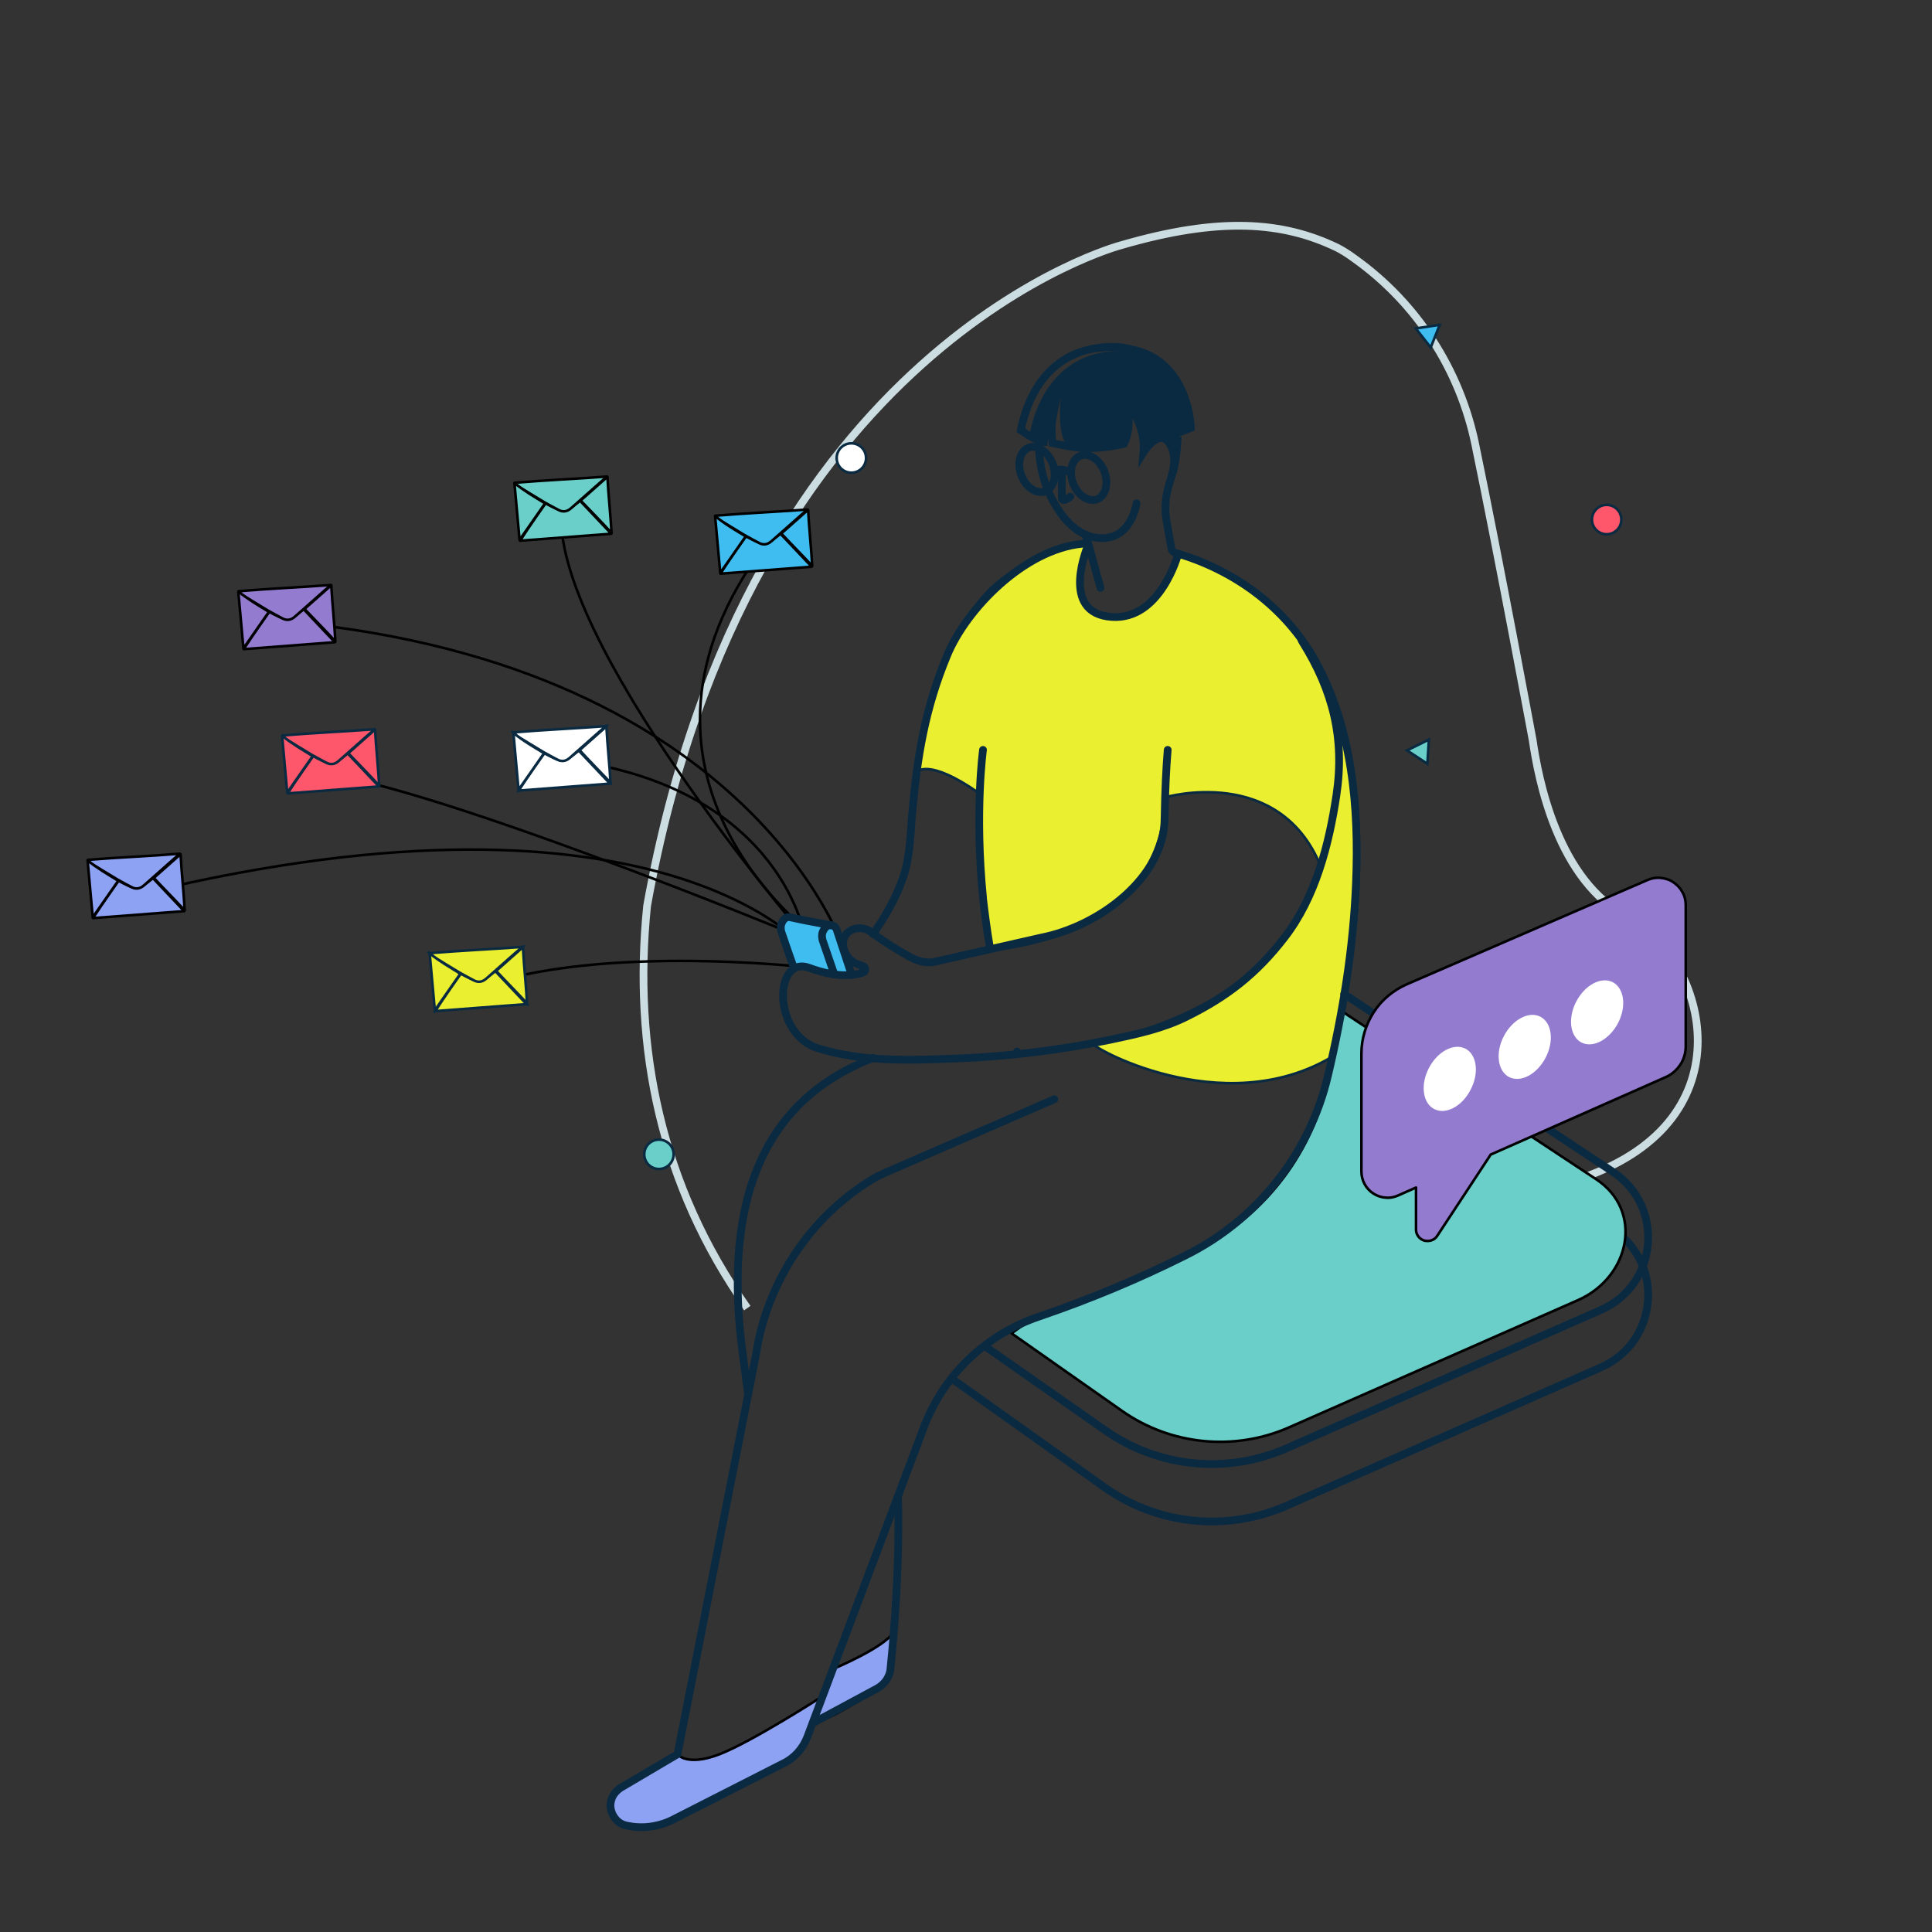 <?xml version="1.0" encoding="utf-8"?>
<!-- Generator: Adobe Illustrator 26.0.2, SVG Export Plug-In . SVG Version: 6.00 Build 0)  -->
<svg version="1.1" id="Layer_1" xmlns="http://www.w3.org/2000/svg" xmlns:xlink="http://www.w3.org/1999/xlink" x="0px" y="0px"
	 viewBox="0 0 750 750" style="enable-background:new 0 0 750 750;" xml:space="preserve">
<rect x="0" y="0" width="750" height="750" fill="#333333" stroke="none"/>
<style type="text/css">
	.st0{fill:none;stroke:#CCDDE2;stroke-width:3;stroke-miterlimit:10;}
	.st1{fill:none;stroke:#000000;stroke-linecap:round;stroke-linejoin:round;stroke-miterlimit:10;}
	.st2{fill:#EAEF30;stroke:#0A2A42;stroke-miterlimit:10;}
	.st3{fill:none;stroke:#0A2A42;stroke-width:3;stroke-linecap:round;stroke-miterlimit:10;}
	.st4{fill:#6ACFC9;stroke:#000000;stroke-linecap:round;stroke-linejoin:round;stroke-miterlimit:10;}
	.st5{fill:#8EA2F4;stroke:#000000;stroke-linejoin:round;stroke-miterlimit:10;}
	.st6{fill:#0A2A42;}
	.st7{fill:#3FBDF1;}
	.st8{fill:#937BCF;stroke:#000000;stroke-linejoin:round;stroke-miterlimit:10;}
	.st9{fill:#FFFFFF;}
	.st10{fill:#FE566A;stroke:#0A2A42;stroke-linejoin:round;stroke-miterlimit:10;}
	.st11{fill:#FFFFFF;stroke:#0A2A42;stroke-miterlimit:10;}
	.st12{fill:#3FBDF1;stroke:#000000;stroke-linejoin:round;stroke-miterlimit:10;}
	.st13{fill:#FE566A;stroke:#0A2A42;stroke-miterlimit:10;}
	.st14{fill:#6ACFC9;stroke:#0A2A42;stroke-miterlimit:10;}
	.st15{fill:#3FBDF1;stroke:#0A2A42;stroke-miterlimit:10;}
</style>
<g>
	<path class="st0" d="M290.1,507.8c-33.6-47.5-44.5-101.2-38.9-156.1c39.2-218.6,184-256.5,184-256.5c38.1-11.1,62.6-9.3,83.8,0.9
		c1.8,0.9,4.3,2.4,7.1,4.5c24,17.2,40.6,42.9,46.6,71.9c9.2,44.4,22.3,114.9,22.3,114.9c2.1,14.4,9.5,54.9,37.5,68.9
		c27.9,14,47.9,75.7-15.1,99.8c-63,24.2-59.6,64.5-59.6,64.5"/>
	<path class="st1" d="M316.2,368.1c0,0-96.7-111.4-98.4-165.9"/>
	<path class="st1" d="M327.5,368.1c0,0-37.7-113.3-223.6-127.4"/>
	<path class="st1" d="M312.2,362.6c0,0-10.3-59.8-98.2-68.3"/>
	<path class="st1" d="M308,362.6c0,0-140.2-57.8-183.9-62.4"/>
	<path class="st1" d="M312.7,368.1c0,0-59.4-71.7-266.9-18.9"/>
	<path class="st1" d="M314.2,375.6c0,0-88.3-10.3-135,10.3"/>
	<path class="st1" d="M315,362.6c0,0-84.1-62.7-17.8-151.3"/>
	<g>
		<path class="st2" d="M517.2,410.2c-42.9,25.6-95.3-4.6-92.8-5.1c81.1-17.6,88.3-68.8,88.3-68.8c-16.2-39.6-60.3-26.8-60.3-26.8
			c-1.3,56.2-68.1,59.3-68.1,59.3c-4.3-18.2-4.1-60.8-4.1-60.8c-20.3-14.2-24.4-8.2-24.4-8.2c6.4-56.2,32.1-74.3,32.1-74.3
			c4.3-4,23.4-13,33.3-14.1l0.4,1.6c0,0-9.9,24.8,9.1,26.5c16,1.4,25.2-18.3,27.6-24.6c20.9,6.5,40.8,20.9,54,45.3
			C543.6,317.6,517.2,410.2,517.2,410.2z"/>
		<path class="st3" d="M521.8,385.9l104.3,69c20.2,13.4,17.6,43.8-4.6,53.6l-122,53.7c-11.3,5-23.8,7-36.1,5.8
			c-12.3-1.2-24.2-5.6-34.3-12.7l-46.9-32.8"/>
		<path class="st3" d="M521.8,408.2l-3.5-2.3l107.8,71.3c20.2,13.4,17.6,43.8-4.6,53.6l-122,53.7c-11.3,5-23.8,7-36.1,5.8
			c-12.3-1.2-24.2-5.6-34.3-12.7l-59.6-42.4"/>
		<path class="st4" d="M612.6,504.7l-112.2,49.4c-10.4,4.6-21.9,6.4-33.2,5.3c-11.3-1.1-22.2-5.1-31.5-11.6l-43-30.2
			c5.9-4.5,12.5-8.1,19.6-10.4c17.7-6,35-13.2,51.7-21.6c12.7-6.3,23.9-15.3,32.7-26.4c8.8-11.1,15.1-24,18.3-37.8
			c2.2-9.6,4.2-19.2,5.8-28.9l98.7,65.2C638.2,469.9,632.9,495.7,612.6,504.7z"/>
		<path class="st5" d="M323.6,647.8c0,0,19.7-8.2,23.4-14.3c0,0,0.7,14-3,18.7c-3.7,4.8-25.7,17.4-26.9,15.8
			C316,666.4,323.6,647.8,323.6,647.8z"/>
		<path class="st5" d="M263,681c0,0,3.6,4.9,16.3,0c12.7-4.9,40.3-22.7,40.3-22.7s-7.7,20.7-10.5,23s-55.5,28.1-55.5,28.1
			s-23.6,3.4-14.7-13.4L263,681z"/>
		<path class="st3" d="M338.9,410.7c-29.1,11.3-59.8,37.9-51,111.5l2.5,19.1"/>
		<path class="st3" d="M338.9,362.6c4.8-6.8,9-14.1,11.7-22s2.8-16.5,3.5-24.8c2-22.3,5-40.7,13.6-61.4c7.4-18,29.9-41.1,52.3-43.3
			l2-0.2"/>
		<path class="st3" d="M395.1,409.1c-0.1-0.3-0.2-0.6-0.3-0.9"/>
		<path class="st3" d="M384.2,367.4c-1.1-6.5-1.9-12.7-2.6-18.7c0-0.1,0-0.2,0-0.3c-3.3-33.2,0-57.3,0-57.3"/>
		<path class="st6" d="M462.3,166l-5.1,2c0,0.2,0,2.2-0.2,4.9c-0.2,3.3-0.8,6.6-1.6,9.9c0.5-2.2,1.1-7.5-1.8-11.1
			c0-0.1-0.1-0.1-0.2-0.2c-1.9-2.3-4.3-1.4-6.2,0.2c-1.3,1.1-2.5,2.4-3.4,3.8c0.3-4.3-0.4-8.5-2.2-12.4c-1.2-2.7-2.7-5.1-4.6-7.3
			c2.9,10-0.8,16.5-0.8,16.5c-9.8,2.3-16.6,1.8-21.7,0.9c-4.3-4-2.8-18.3-2.8-18.3c-4.3,3.5-3.3,17.1-3.3,17.1
			c-0.5-3.5-0.5-7.2,0.2-10.7c-2.1,3-3.4,6.6-3.6,10.3h-0.1c-0.3-0.1-0.6-0.2-0.9-0.3c-0.5-0.3-1-0.6-1.5-0.9l-2.8-1.9
			C404,146.7,418.9,133,442,137c1.5,0.3,3,0.6,4.4,1.1C461.8,146,462.3,166,462.3,166z"/>
		<path class="st7" d="M330.6,378.4l-5.8-17.5c-0.1-0.4-0.4-0.8-0.7-1.1c-0.3-0.3-0.7-0.5-1.1-0.6c-0.1,0-0.1,0-0.2,0s-0.1,0-0.1,0
			c-0.1,0-0.3,0-0.4,0c-0.6,0-1.3,0.2-1.7,0.7c-0.5,0.4-0.8,1-1.1,1.6c-0.3,0.6-0.4,1.2-0.4,1.9c0,0.5,0.1,1,0.2,1.5
			c1.3,3.7,3.6,10.4,4.6,13.4"/>
		<path class="st7" d="M329.3,378.4l-6.3-19.2c-0.1,0-0.1,0-0.2,0s-0.1,0-0.1,0l-3.3-0.6c-1.8-0.3-3.5-0.7-5.3-1
			c-2.1-0.4-4.2-0.8-6.3-1.3c-0.5-0.1-1-0.2-1.5-0.3c-0.6,0-1.3,0.2-1.7,0.7c-0.5,0.4-0.9,1-1.1,1.6c-0.3,0.6-0.4,1.2-0.4,1.9
			c0,0.5,0.1,1,0.2,1.5c1.4,4.1,4.1,12,5,14.3L329.3,378.4z"/>
		<path class="st3" d="M453.3,291.1c-0.6,7.1-1,15.7-1.2,26.5c0,23-25.4,42-48,46.4l-41.4,9.4c-5.5,1.1-10.3-2.4-14.1-4.6
			c-3.9-2.3-7.9-5.1-10.8-7.2c-4.1-3-11.9-0.6-10.3,6.5c0.3,1.3,1,2.6,1.9,3.7s2,1.9,3.3,2.4c0.7,0.3,1.5,0.6,2.2,0.8
			c0.3,0.1,0.5,0.2,0.7,0.5c0.2,0.2,0.3,0.5,0.3,0.8s-0.1,0.6-0.3,0.8c-0.2,0.2-0.4,0.4-0.7,0.5c-3.6,1.2-10.2,2-20.8-1.9
			c-13.6-5-14.6,26,3.9,31.4h0.1c17.1,5.2,35.5,4.5,53.2,3.8c20.1-0.8,40.1-3.2,59.8-7.3c10-2.1,20.3-4.3,29.5-8.9
			c15.8-7.8,27.2-16.7,38-30.7c12.1-15.6,17.3-36.1,20.2-55.3c3.3-22-1.3-40.5-13.1-59.4l-0.4-0.7"/>
		<path class="st3" d="M330.6,378.4l-5.8-17.5c-0.1-0.4-0.4-0.8-0.7-1.1c-0.3-0.3-0.7-0.5-1.1-0.6c-0.1,0-0.1,0-0.2,0s-0.1,0-0.1,0
			c-0.1,0-0.3,0-0.4,0c-0.6,0-1.3,0.2-1.7,0.7c-0.5,0.4-0.8,1-1.1,1.6c-0.3,0.6-0.4,1.2-0.4,1.9c0,0.5,0.1,1,0.2,1.5
			c1.3,3.7,3.6,10.4,4.6,13.4"/>
		<path class="st3" d="M323,359.2c-0.1,0-0.1,0-0.2,0s-0.1,0-0.1,0l-3.3-0.6c-1.8-0.3-3.5-0.7-5.3-1c-2.1-0.4-4.2-0.8-6.3-1.3
			c-0.5-0.1-1-0.2-1.5-0.3c-0.6,0-1.3,0.2-1.7,0.7c-0.5,0.4-0.9,1-1.1,1.6c-0.3,0.6-0.4,1.2-0.4,1.9c0,0.5,0.1,1,0.2,1.5
			c1.4,4.1,4.1,12,5,14.3"/>
		<path class="st3" d="M403.2,170.9c0,8.3,1.6,16.2,5.6,23.6c3.2,5.9,7.9,11.8,14.6,13.8c1.5,0.4,3,0.6,4.6,0.6
			c11.4-0.1,13.2-13.5,13.2-13.5"/>
		<path class="st3" d="M456.6,175.7L456.6,175.7c-0.5,4.2-1.4,8.2-2.7,12.2c-1.5,4.7-1.9,9.7-1,14.6l1.8,10.3
			c0.1,0.5,0.3,0.9,0.6,1.2c0.3,0.3,0.7,0.6,1.2,0.7c22.5,6.5,42.4,20.9,54,41.7c14.5,26,17.1,57.2,15.9,86.3
			c-1,25.3-5.1,50.4-10.9,74.9c-3.5,15-10.4,29.1-20,41.2s-21.8,21.9-35.6,28.7c-18.2,9.1-37,16.9-56.3,23.5
			c-10.2,3.4-19.5,9-27.3,16.4s-13.8,16.5-17.6,26.5l-45.3,120.4c-1.7,4.4-4.9,8.1-9.2,10.2l-43.2,22c-5.5,2.7-11.7,3.5-17.7,2.2
			c-1.6-0.3-3-1.1-4.1-2.3s-1.8-2.6-2.1-4.2c-0.3-1.6,0-3.2,0.6-4.6c0.7-1.4,1.8-2.6,3.1-3.5L263,681l30.5-155.3
			c2.1-13.9,7.3-27.1,15-38.8c7.7-11.7,17.9-21.6,29.8-28.9c1.6-1,3.2-1.8,5-2.6l66-28.7"/>
		<path class="st3" d="M438.5,135.4c-3.5-0.8-7.2-1-10.8-0.5c-0.1,0-0.3,0-0.4,0"/>
		<path class="st3" d="M422.5,211.4c0,0-11.7,26.8,9.2,28.1c18.8,1.2,25.6-24.3,25.6-24.3"/>
		<path class="st3" d="M455.2,183.8c0.1-0.5,2.1-7.8-1.7-12.3c-3.8-4.6-9.1,3.3-9.6,4.1c1-11.3-6.8-19.8-6.8-19.8
			c2.9,10-0.8,16.5-0.8,16.5c-14.3,3.3-22.2,0.8-27.7-0.3c-0.5-3.5-0.5-7.2,0.2-10.7c-2.1,3-3.4,6.6-3.6,10.3h-0.1
			c-2.1-0.6-4.1-1.5-6-2.7l-2.8-1.9c4.3-21.8,19.2-35.5,42.3-31.5c23.1,4,23.7,30.6,23.7,30.6l-5.1,2
			C457.2,168,457.2,176.7,455.2,183.8z"/>
		<path class="st3" d="M412.2,182.7v10.6c0,0.1,0,0.3,0.1,0.4c0.1,0.1,0.1,0.2,0.2,0.3s0.2,0.1,0.4,0.1c0.1,0,0.3,0,0.4,0
			c0.8-0.3,1.6-0.7,2.2-1.3"/>
		<path class="st3" d="M405.8,190.7c3.3-1.3,4.6-6.1,2.8-10.8c-1.8-4.6-6-7.4-9.3-6.1s-4.6,6.1-2.8,10.8S402.5,192,405.8,190.7z"/>
		<path class="st3" d="M425.9,193.8c3.3-1.3,4.6-6.1,2.8-10.8c-1.8-4.6-6-7.4-9.3-6.1c-3.3,1.3-4.6,6.1-2.8,10.8
			C418.4,192.3,422.6,195.1,425.9,193.8z"/>
		<path class="st3" d="M409.4,183.2c0,0,2-2.3,6.1,0.4"/>
		<path class="st3" d="M421.5,207.6c0,0,1.4,4.9,5.7,20.6"/>
		<path class="st3" d="M315.7,668.8l24.9-13.4c1.4-0.8,2.6-1.9,3.5-3.2c0.9-1.4,1.5-2.9,1.6-4.5c4.1-40.7,2.9-66.4,2.9-66.4"/>
		<path class="st8" d="M654.4,351.3v54.9c0,2.5-0.7,5-2.1,7.1c-1.4,2.1-3.3,3.8-5.6,4.8l-68,30.1l-20.8,31.6
			c-0.5,0.8-1.3,1.4-2.2,1.7c-0.9,0.3-1.9,0.3-2.8,0.1c-0.9-0.3-1.7-0.8-2.3-1.6c-0.6-0.8-0.9-1.7-0.9-2.6V461l-7,3.1
			c-1.6,0.7-3.2,1-4.9,0.8c-1.7-0.1-3.3-0.7-4.7-1.6s-2.6-2.2-3.4-3.7c-0.8-1.5-1.2-3.2-1.2-4.8V409c0-5.7,1.7-11.3,4.8-16.1
			c3.1-4.8,7.6-8.5,12.8-10.8l93.5-40.5c1.6-0.7,3.4-1,5.1-0.8c1.8,0.2,3.5,0.7,4.9,1.7c1.5,1,2.7,2.3,3.5,3.8
			C654,347.8,654.4,349.6,654.4,351.3z"/>
		<path class="st9" d="M570.9,423c3.4-6.5,2.4-13.6-2-15.9c-4.5-2.3-10.8,1-14.2,7.5s-2.4,13.6,2,15.9
			C561.2,432.9,567.6,429.5,570.9,423z"/>
		<path class="st9" d="M600,410.6c3.4-6.5,2.4-13.6-2-15.9s-10.8,1-14.2,7.5s-2.4,13.6,2,15.9C590.3,420.4,596.6,417.1,600,410.6z"
			/>
		<path class="st9" d="M628.1,397.2c3.4-6.5,2.4-13.6-2-15.9c-4.5-2.3-10.8,1-14.2,7.5s-2.4,13.6,2,15.9
			C618.4,407,624.7,403.6,628.1,397.2z"/>
	</g>
	<g>
		<path class="st8" d="M104.5,237.5c0.7,0.4,1.7,0.9,2.5,1.3c0.8,0.4,1.6,0.8,2.4,1.1c1.7,0.7,3.4,0.5,4.9-0.6
			c1.2-0.9,2.4-1.9,3.6-2.8c4,4.2,8,8.5,12.1,12.8c-11.9,0.9-23.6,1.8-35.4,2.7C97.9,246.8,104.7,237.3,104.5,237.5z"/>
		<path class="st8" d="M128.4,227.1c-0.8,0.7-1.6,1.5-2.5,2.2c-3.7,3.3-7.5,6.6-11.2,9.9c-0.2,0.2-0.4,0.3-0.6,0.5
			c-1.3,1-2.7,1.2-4.2,0.5c-2-1-3.9-2.1-5.9-3.2c-3.3-2-6.6-4-9.9-6c-0.6-0.3-0.8-1.1-1.4-1.5C104.7,228.5,116.4,228,128.4,227.1z"
			/>
		<path class="st8" d="M104.4,237.5c-3.3,4.7-6.6,9.5-9.9,14.2c-0.7-7.4-1.3-14.8-2-22.1C96.2,232.6,100.4,235.1,104.4,237.5z"/>
		<path class="st8" d="M118.2,236.4c3.5-3.1,6.8-6,10.4-9.2c0.4,7.5,1.2,14.6,1.6,21.8C126.4,244.8,122.2,240.6,118.2,236.4z"/>
	</g>
	<g>
		<path class="st10" d="M121.6,293.5c0.7,0.4,1.7,0.9,2.5,1.3s1.6,0.8,2.4,1.1c1.7,0.7,3.4,0.5,4.9-0.6c1.2-0.9,2.4-1.9,3.6-2.8
			c4,4.2,8,8.5,12.1,12.8c-11.9,0.9-23.6,1.8-35.4,2.7C114.9,302.8,121.7,293.3,121.6,293.5z"/>
		<path class="st10" d="M145.4,283.1c-0.8,0.7-1.6,1.5-2.5,2.2c-3.7,3.3-7.5,6.6-11.2,9.9c-0.2,0.2-0.4,0.3-0.6,0.5
			c-1.3,1-2.7,1.2-4.2,0.5c-2-1-3.9-2.1-5.9-3.2c-3.3-2-6.6-4-9.9-6c-0.6-0.3-0.8-1.1-1.4-1.5C121.7,284.5,133.4,284,145.4,283.1z"
			/>
		<path class="st10" d="M121.4,293.5c-3.3,4.7-6.6,9.5-9.9,14.2c-0.7-7.4-1.3-14.8-2-22.1C113.2,288.6,117.4,291.1,121.4,293.5z"/>
		<path class="st10" d="M135.2,292.4c3.5-3.1,6.8-6,10.4-9.2c0.4,7.5,1.2,14.6,1.6,21.8C143.4,300.8,139.2,296.6,135.2,292.4z"/>
	</g>
	<g>
		<path class="st11" d="M211.3,292.4c0.7,0.4,1.7,0.9,2.5,1.3s1.6,0.8,2.4,1.1c1.7,0.7,3.4,0.5,4.9-0.6c1.2-0.9,2.4-1.9,3.6-2.8
			c4,4.2,8,8.5,12.1,12.8c-11.9,0.9-23.6,1.8-35.4,2.7C204.6,301.7,211.5,292.2,211.3,292.4z"/>
		<path class="st11" d="M235.1,281.9c-0.8,0.7-1.6,1.5-2.5,2.2c-3.7,3.3-7.5,6.6-11.2,9.9c-0.2,0.2-0.4,0.3-0.6,0.5
			c-1.3,1-2.7,1.2-4.2,0.5c-2-1-3.9-2.1-5.9-3.2c-3.3-2-6.6-4-9.9-6c-0.6-0.3-0.8-1.1-1.4-1.5C211.5,283.3,223.1,282.8,235.1,281.9z
			"/>
		<path class="st11" d="M211.2,292.4c-3.3,4.7-6.6,9.5-9.9,14.2c-0.7-7.4-1.3-14.8-2-22.1C202.9,287.5,207.1,289.9,211.2,292.4z"/>
		<path class="st11" d="M225,291.2c3.5-3.1,6.8-6,10.4-9.2c0.4,7.5,1.2,14.6,1.6,21.8C233.1,299.7,228.9,295.5,225,291.2z"/>
	</g>
	<g>
		<path class="st12" d="M289.6,208.2c0.7,0.4,1.7,0.9,2.5,1.3c0.8,0.4,1.6,0.8,2.4,1.1c1.7,0.7,3.4,0.5,4.9-0.6
			c1.2-0.9,2.4-1.9,3.6-2.8c4,4.2,8,8.5,12.1,12.8c-11.9,0.9-23.6,1.8-35.4,2.7C282.9,217.5,289.7,208,289.6,208.2z"/>
		<path class="st12" d="M313.4,197.8c-0.8,0.7-1.6,1.5-2.5,2.2c-3.7,3.3-7.5,6.6-11.2,9.9c-0.2,0.2-0.4,0.3-0.6,0.5
			c-1.3,1-2.7,1.2-4.2,0.5c-2-1-3.9-2.1-5.9-3.2c-3.3-2-6.6-4-9.9-6c-0.6-0.3-0.8-1.1-1.4-1.5C289.8,199.2,301.4,198.7,313.4,197.8z
			"/>
		<path class="st12" d="M289.5,208.2c-3.3,4.7-6.6,9.5-9.9,14.2c-0.7-7.4-1.3-14.8-2-22.1C281.2,203.3,285.4,205.8,289.5,208.2z"/>
		<path class="st12" d="M303.3,207.1c3.5-3.1,6.8-6,10.4-9.2c0.4,7.5,1.2,14.6,1.6,21.8C311.4,215.5,307.2,211.3,303.3,207.1z"/>
	</g>
	<g>
		<path class="st4" d="M211.8,195.4c0.7,0.4,1.7,0.9,2.5,1.3c0.8,0.4,1.6,0.8,2.4,1.1c1.7,0.7,3.4,0.5,4.9-0.6
			c1.2-0.9,2.4-1.9,3.6-2.8c4,4.2,8,8.5,12.1,12.8c-11.9,0.9-23.6,1.8-35.4,2.7C205.1,204.8,211.9,195.2,211.8,195.4z"/>
		<path class="st4" d="M235.6,185c-0.8,0.7-1.6,1.5-2.5,2.2c-3.7,3.3-7.5,6.6-11.2,9.9c-0.2,0.2-0.4,0.3-0.6,0.5
			c-1.3,1-2.7,1.2-4.2,0.5c-2-1-3.9-2.1-5.9-3.2c-3.3-2-6.6-4-9.9-6c-0.6-0.3-0.8-1.1-1.4-1.5C212,186.4,223.6,185.9,235.6,185z"/>
		<path class="st4" d="M211.6,195.4c-3.3,4.7-6.6,9.5-9.9,14.2c-0.7-7.4-1.3-14.8-2-22.1C203.4,190.5,207.6,193,211.6,195.4z"/>
		<path class="st4" d="M225.4,194.3c3.5-3.1,6.8-6,10.4-9.2c0.4,7.5,1.2,14.6,1.6,21.8C233.6,202.7,229.4,198.5,225.4,194.3z"/>
	</g>
	<g>
		<path class="st5" d="M46,341.9c0.7,0.4,1.7,0.9,2.5,1.3s1.6,0.8,2.4,1.1c1.7,0.7,3.4,0.5,4.9-0.6c1.2-0.9,2.4-1.9,3.6-2.8
			c4,4.2,8,8.5,12.1,12.8c-11.9,0.9-23.6,1.8-35.4,2.7C39.4,351.2,46.2,341.7,46,341.9z"/>
		<path class="st5" d="M69.8,331.4c-0.8,0.7-1.6,1.5-2.5,2.2c-3.7,3.3-7.5,6.6-11.2,9.9c-0.2,0.2-0.4,0.3-0.6,0.5
			c-1.3,1-2.7,1.2-4.2,0.5c-2-1-3.9-2.1-5.9-3.2c-3.3-2-6.6-4-9.9-6c-0.6-0.3-0.8-1.1-1.4-1.5C46.2,332.8,57.8,332.4,69.8,331.4z"/>
		<path class="st5" d="M45.9,341.9c-3.3,4.7-6.6,9.5-9.9,14.2c-0.7-7.4-1.3-14.8-2-22.1C37.7,337,41.8,339.4,45.9,341.9z"/>
		<path class="st5" d="M59.7,340.8c3.5-3.1,6.8-6,10.4-9.2c0.4,7.5,1.2,14.6,1.6,21.8C67.8,349.2,63.6,345,59.7,340.8z"/>
	</g>
	<g>
		<path class="st2" d="M178.9,378c0.7,0.4,1.7,0.9,2.5,1.3s1.6,0.8,2.4,1.1c1.7,0.7,3.4,0.5,4.9-0.6c1.2-0.9,2.4-1.9,3.6-2.8
			c4,4.2,8,8.5,12.1,12.8c-11.9,0.9-23.6,1.8-35.4,2.7C172.2,387.3,179,377.8,178.9,378z"/>
		<path class="st2" d="M202.7,367.6c-0.8,0.7-1.6,1.5-2.5,2.2c-3.7,3.3-7.5,6.6-11.2,9.9c-0.2,0.2-0.4,0.3-0.6,0.5
			c-1.3,1-2.7,1.2-4.2,0.5c-2-1-3.9-2.1-5.9-3.2c-3.3-2-6.6-4-9.9-6c-0.6-0.3-0.8-1.1-1.4-1.5C179.1,369,190.7,368.5,202.7,367.6z"
			/>
		<path class="st2" d="M178.7,378c-3.3,4.7-6.6,9.5-9.9,14.2c-0.7-7.4-1.3-14.8-2-22.1C170.5,373.1,174.7,375.5,178.7,378z"/>
		<path class="st2" d="M192.6,376.9c3.5-3.1,6.8-6,10.4-9.2c0.4,7.5,1.2,14.6,1.6,21.8C200.7,385.3,196.5,381.1,192.6,376.9z"/>
	</g>
	<circle class="st13" cx="623.7" cy="201.7" r="5.7"/>
	<circle class="st14" cx="255.8" cy="448.1" r="5.7"/>
	<circle class="st11" cx="330.5" cy="177.8" r="5.7"/>
	<polygon class="st15" points="558.9,126.1 549.6,127.5 555.4,134.9 	"/>
	<polygon class="st14" points="546.2,291.3 554.1,296.5 554.7,287.1 	"/>
</g>
</svg>
